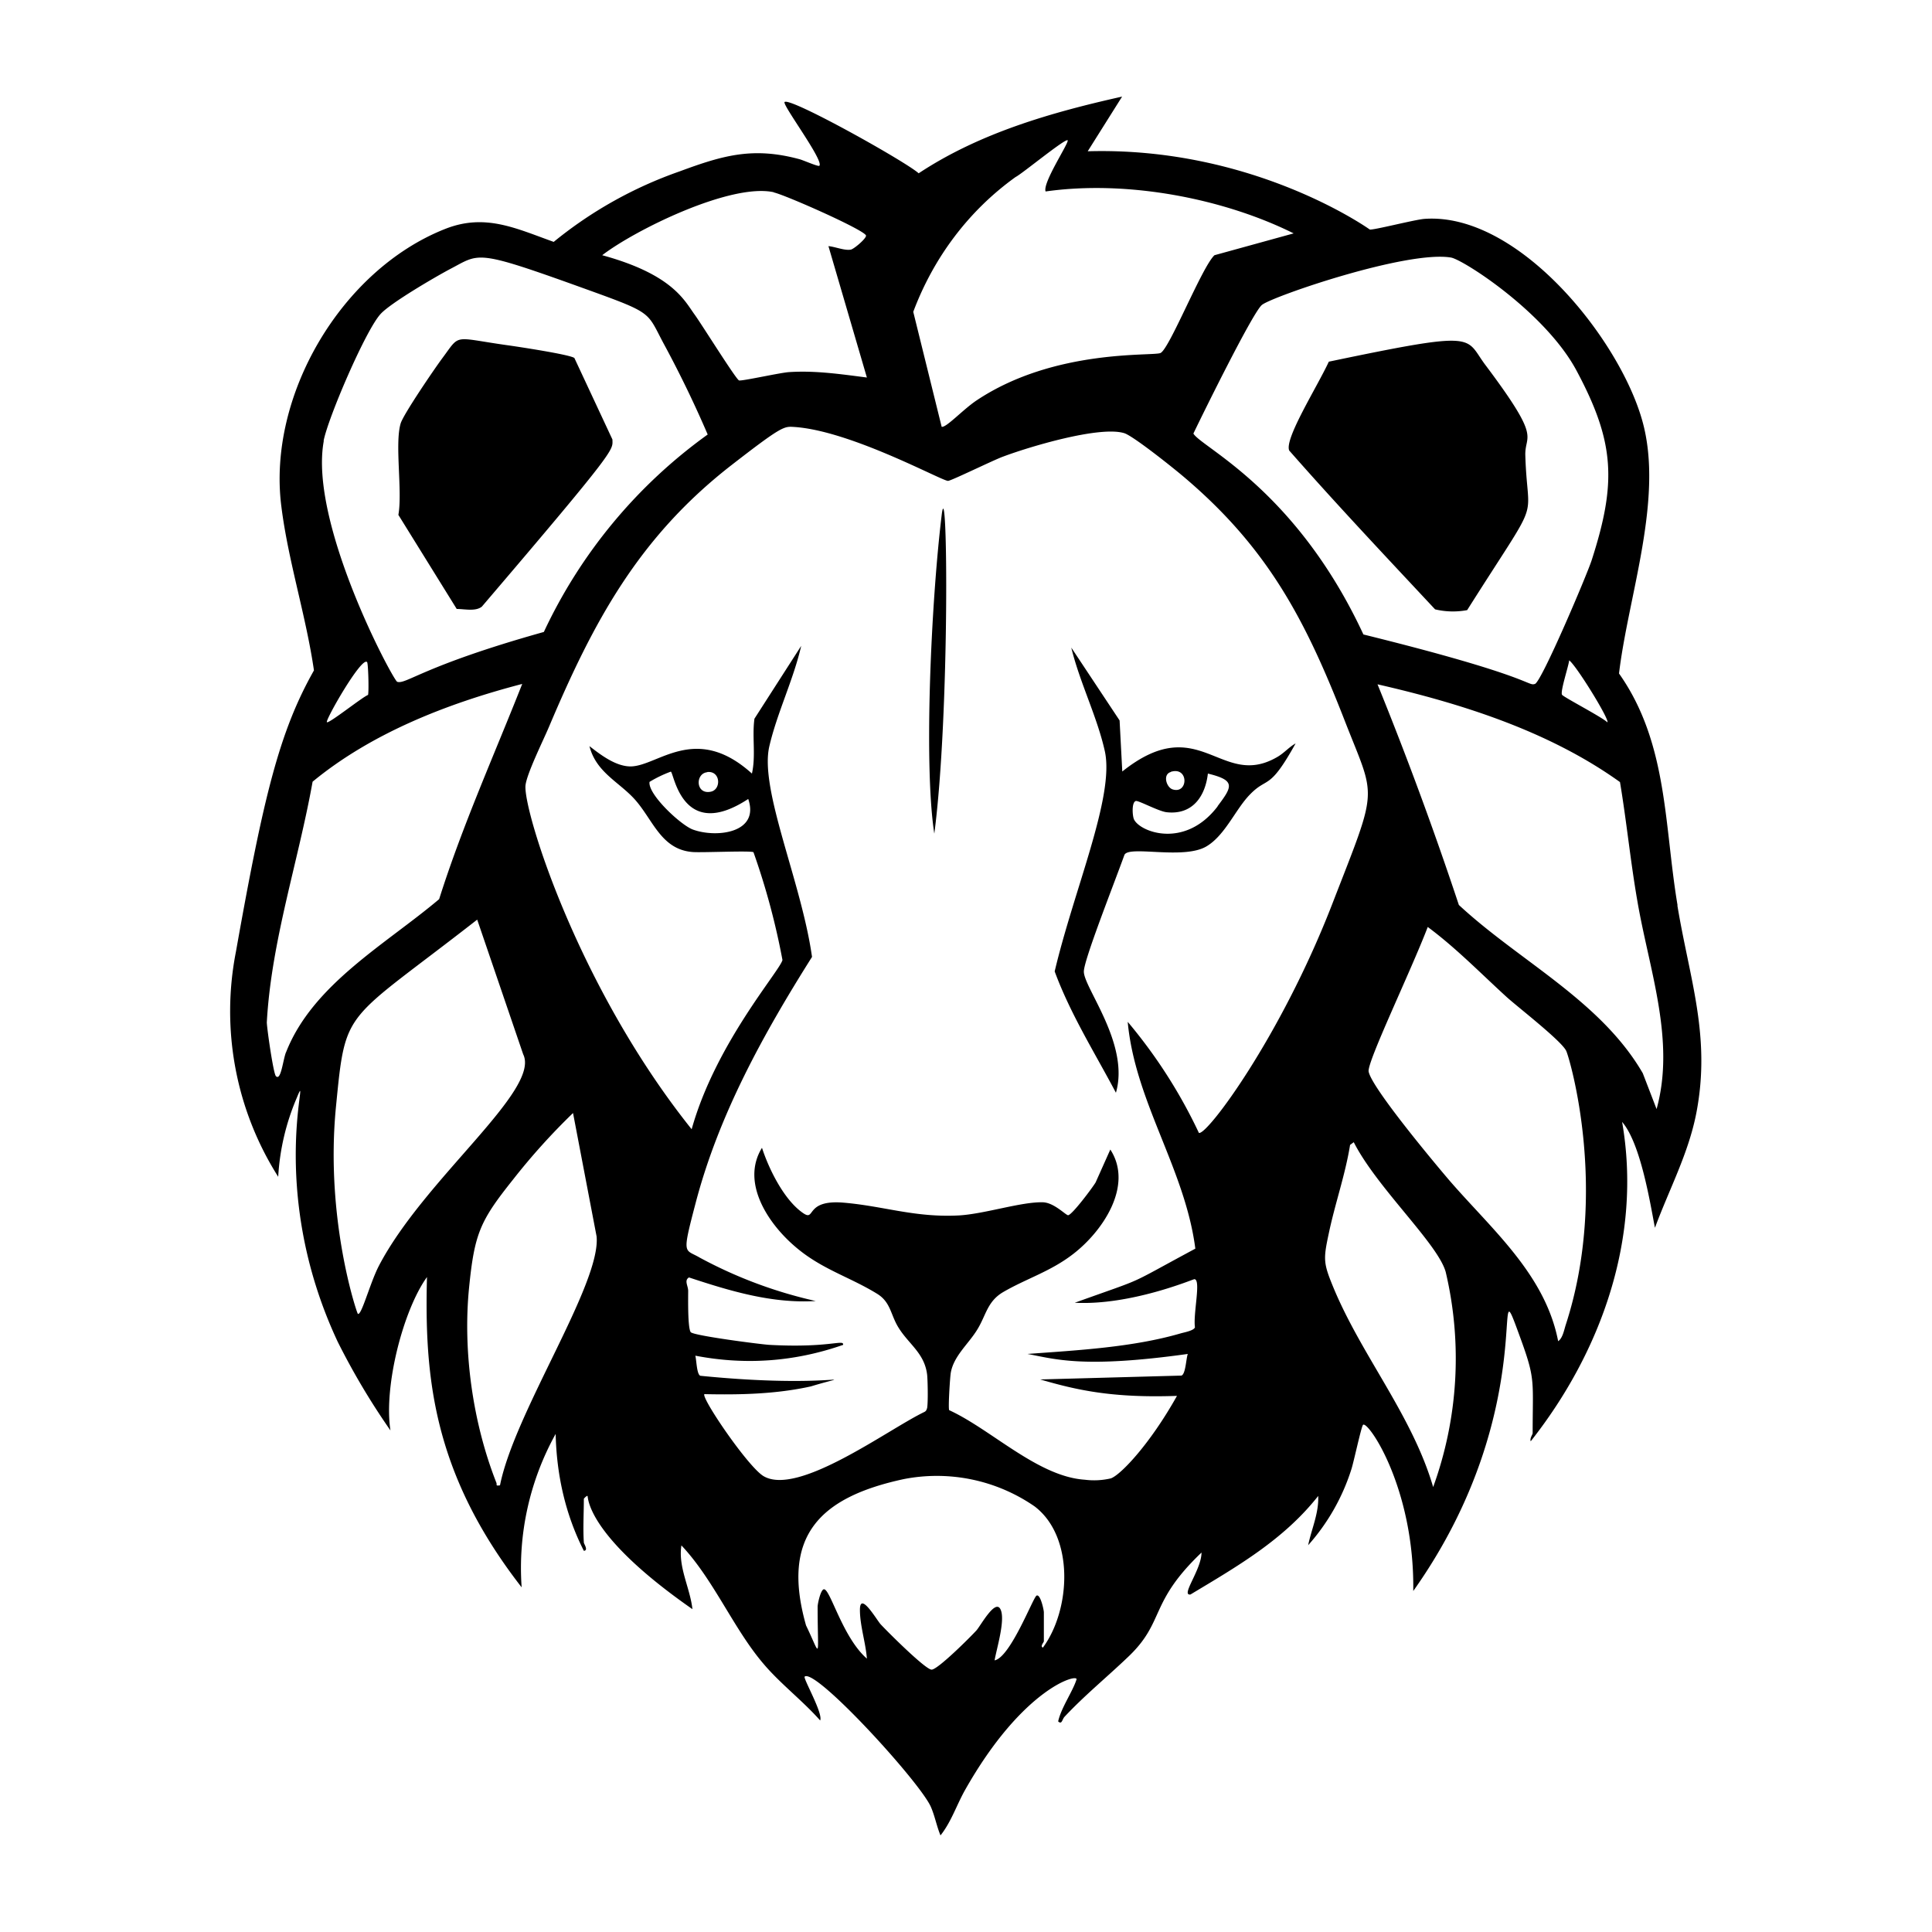 <svg xmlns="http://www.w3.org/2000/svg" viewBox="0 0 1000 1000"><path d="M487.4 266.7c-5.5 45.3-9.3 129.7-3.8 164.8 8.1-61.8 6.9-190.8 3.8-164.8m380.9 201.9c-7-41.5-4.9-84-30.3-120 4.8-40.4 23.4-90.9 12-131-12-42.6-64.4-107.9-112.8-104.3-5 .4-26.4 5.9-28.2 5.5 0 0-60-43-146-40.5L580.8 50c-36.7 8.2-73.7 18.8-105.3 39.7-6.6-6-66.5-39.5-69.4-36.9-1.4 1.3 20.5 30.4 18 33-.5.6-8.6-3-10.3-3.4-24-6.5-39.6-2-62 6.3a215 215 0 0 0-65.2 36.5c-19.6-7-35.5-14.9-56.2-6.7-53.7 21.2-92 86.3-84.8 143.4 3.5 28.3 12.8 56.8 16.9 85.1-17.8 31.5-26 64.6-40.4 145.7A160 160 0 0 0 144 609.1a121 121 0 0 1 9.5-40.6c8.5-20.6-16.6 45.2 21.3 126a367 367 0 0 0 27.3 45.9c-3.6-23 6.7-62.5 18.9-79.4-1.3 50.8 2.7 101.1 49 160.6a143 143 0 0 1 17.6-79.4c.5 21.2 5 41.6 14.6 60.5 2.5-.2 0-3.6 0-4.3-.5-7.2 0-15.3 0-22.6 0-.2 1.6-1.8 1.9-1.5.4.5-1 20.1 54.3 58.6-1.2-11-7.5-21.8-5.7-33 16.7 17.7 27 43.2 42.5 61.3 8.6 10.2 20.4 19.2 29.3 29.3 1.7-3.5-9-22-8-22.7 5.7-4.4 59.6 54.5 65.3 67.4 2.1 4.8 3 10 5 14.8 5.5-6.9 8.3-15.6 12.6-23.3 30-53.2 58.8-60.7 57.8-57.4-2 6.3-7.9 14.5-9.5 21.7 2 1.8 2-1 3.3-2.4 10.3-11 21.8-20.4 32.6-30.7 19.7-18.5 10.7-28 38.3-54.3 0 8.9-11 22.5-5.7 21.7 24.3-14.6 48.2-28.3 66.1-51 .4 8.9-3.5 17.2-5.2 25.5a108 108 0 0 0 22.4-39.4c1.2-3.7 5.1-22 6-22.9 2.5-2.4 26.7 32.6 26 86 68.6-96.7 37.8-179.4 55.9-129.7 7.4 20.4 5.9 21.2 5.9 48 0 .7-1.6 2.7-1 4.2 36.6-46.4 57.7-105.5 47.3-165.3 9.7 11.2 14.6 42.6 17 54.8 7.3-19.8 17.3-38.3 21.4-59.3 7.7-39.8-3.5-69.4-9.8-107.6M751 133.3c6.2 1 49 28.4 65.1 58.7 19.7 36.9 20.7 57.7 7.8 97.8-2.3 7.3-26 63.1-29.4 64.2-4 1.3-.6-3.8-88.8-25.6-34.9-75.1-84-96.9-88-104 6.2-12.9 31-63.1 35.5-66.6 5.5-4.4 75-28.3 97.8-24.5m81 240.6c-2.7-2.7-22.8-13.1-23.5-14.3-1-1.7 3.4-14.8 3.7-17.8 3.6 2.5 21 30.7 19.8 32.1M525.7 91.6c3-1.4 25.6-20 26.9-19 1 1-13.1 22-11.4 26.5 42.3-6 92 3.6 128.4 21.7l-41 11.3c-6.5 6.1-23.2 48.3-27.9 50.6-3.8 1.8-54.9-2.4-95.3 24.6-7 4.7-15.7 14.2-18 13.6l-14.7-59.5c10.5-28 28.6-52.3 53-69.8m-125.2 8c5.7 1.2 46 19 47.7 22.2.7 1.2-6 7-7.8 7.4-3.3.6-8.1-1.5-11.6-1.8l19.9 68c-13.3-1.7-26.7-3.7-40.2-2.8-4.3.2-24.7 4.8-26 4.3-1.8-.9-19.9-30-23.2-34.4-5.2-7.3-11.7-20.6-47.6-30.4 17-13.1 66.6-37.5 88.8-32.6m-233 128.7c2.2-11.7 21.9-57.7 29.6-65.8 5.3-5.7 27.9-18.9 35.6-23 15.4-8 12.7-10.5 63.5 7.7 43.8 15.8 37.6 13 48.1 32.2a578 578 0 0 1 22 45.6 263 263 0 0 0-84.8 102.2c-62.5 17.5-71.3 27.3-75.9 25.8-2-.6-45.9-82.3-38-124.7m22.9 131.5c-2.7.9-20.3 15-21.3 14.1s18-34.2 20.8-31.1c.6.6 1 15 .5 17m-42.5 185c-1.6 4.2-2.6 15-5.2 12.3-1.3-1.3-4.6-24.4-4.7-27.8 2.3-42 16.3-83.2 23.7-124.6 30.7-25.3 70.1-40.6 108.5-50.6-14.6 37-31 73.4-43 111.4-27.7 23.4-65.6 44.2-79.3 79.4m48 110.6c-4.6 9-9 26-10.8 24.6-.5-.4-17-49.1-11.3-107.2 5.1-52 3.9-42.8 73.1-96.8l23.8 69.7c9.2 18.6-51.4 64.6-74.8 109.7m62.8 113.4c-2.6.4-1.4-.3-1.9-1.4-12.2-31-17.4-68-14.1-101 2.8-28 5.7-34.5 22.7-55.8a337 337 0 0 1 31.1-34.5l12.2 63.9c2.3 24.6-42.5 91-50 128.8m281 84c-1.6-.7.5-2.7.5-3.3v-15c0-1.1-1.8-9.7-3.8-8.6-1.8 1-13.5 31.9-21.7 33.5 1-6 5.9-21.6 2.9-26.7-2.8-4.8-10.1 8.7-12.3 11.2-3 3.3-20 20.3-23.2 20.3s-23.2-20-26.5-23.6c-2.2-2.6-10.7-17.2-10.6-7.2 0 8 3 17 3.6 25.1-12.6-11-18.9-35.9-22.2-35.9-1.7 0-3.3 7.5-3.3 9 0 28 2 26.3-6 9.7-13.2-46.5 7.4-66.4 50.5-75.7a89 89 0 0 1 67.8 14.1c20.8 15.8 18.7 53.6 4.3 73.1m80.8-266.3a263 263 0 0 0-36.9-57.6c3.8 41.4 29.7 76.2 35 117.4-37.8 20.3-23.5 14-62.4 28 29 1.5 61.2-12.2 61.9-12.2 3.6.1-.7 17.7.3 24.9-.5 1.7-5.4 2.6-7.2 3.1-25 7.3-53.7 8.8-79.5 10.7 14.2 2.6 28.5 7.6 83 0-.9 2.4-1.1 10.5-3.3 11.2l-73.1 2c18.6 5.4 37 9.7 70.8 8.5-13.8 24.7-29 40.8-34.2 42.7a38 38 0 0 1-13.5.7c-24.3-1.6-48.4-26-70.2-36-.6-1 .4-16.7.8-19.2 1.4-8.7 9.1-15 13.6-22.3 4.7-7.5 5.2-14.7 13.5-19.6 12-7 24.4-10.6 36.1-19.6 15.2-11.6 31.6-35.4 19.4-54.2l-7.6 17c-1.6 2.7-12 16.6-14.2 17-1.2.1-7.2-6.5-13.1-6.7-11.2-.3-30 6-43.4 6.8-22.9 1.2-38.7-4.8-59.7-6.6-20-1.7-14.6 9.6-20.7 5.6-10-6.6-18-22.9-21.6-34-11 17.8 3 39 17 51 13.6 11.8 28.2 15.7 42.5 24.5 7.1 4.3 7 10.7 11 17.3 5.3 8.8 13.7 13.4 15 24.8.3 3.4.5 13.8 0 17-.3 1-.5 1.7-1.6 2.2-18.7 9-65 43.6-83 33.2-8-4.6-32.6-40.8-30.7-42.5 18.5.4 37 0 55.1-4 26.2-8 10.8 1.3-57.2-5.5-1.9-.7-2-8.2-2.6-10.4q39 7.5 76.5-5.6c.4-3.1-6.7 1.7-38.2 0-4.7-.3-39.5-4.8-40.7-6.6-1.6-2.3-1.3-17.6-1.3-21.3 0-2.7-2.2-5.4.4-7 21.2 7 43 13.6 65.6 12.2a233 233 0 0 1-60.1-22.5c-7.8-4.6-9.3-.6-2.1-28 12-46 35.2-87.8 60.3-127.6-5.5-39-27.3-86.6-22.1-109 4-17.3 12.5-34.5 16.5-52L390.5 372c-1.3 9.4.8 19-1.3 28.4-29.2-26.4-48.7-3.8-62.8-3.7-7.7 0-15.5-6-21.3-10.5 3.5 13.9 16 18.8 24.1 28.3 9 10.5 13.3 25.2 29.2 26.5 4.8.4 30.1-.8 31.6.1a371 371 0 0 1 15 55.8c-1.3 5.6-34.6 43.2-47 87.6-59.2-74-87.3-165.5-86-178 .7-6.2 9.3-23.5 12.2-30.4 23-54.4 46.3-97.7 93.7-134.8 27.4-21.3 27.9-20.6 33.3-20.3 29.4 2 76.4 28 79.5 27.9 1.6 0 24-11 28.6-12.6 13.3-5 49.8-16 62.6-12.1 4.8 1.5 26.4 18.8 31.5 23.2 43 36.6 62.3 73.5 82.5 125.3 16.4 42.2 17.9 32.7-6.6 95.9-26.6 68.3-64.4 118.9-68.7 117.8M387.3 413.6c6 17.6-16.5 20.2-28.6 15.8-6.2-2.2-23.5-18.3-22.5-24.7a63 63 0 0 1 11-5.3c1.6.1 5.6 36.7 40 14.2m-21.1-14c7-.7 7.3 9.2 1.7 10.2-7.8 1.5-8-9.5-1.7-10.1m375.7 370c-10.8-37-37-68-51.6-103.2-5.3-12.8-5.3-14.7-2.4-28.2 3.2-15.3 8.5-30.2 11-45.7l1.9-1.4c12 23.6 43.6 52.6 47.6 67.2a195 195 0 0 1-6.5 111.3m68.7-84.2c-.9 2.7-1.6 7.1-4 8.7-6.7-34.6-34.4-57.9-56.2-83.1-6.1-7.1-40.5-48.1-41.9-56.5-.8-5 21.7-51.6 30.6-74.8 14.7 10.9 27.5 24.1 41 36.4 5.9 5.3 28.4 22.7 30.7 27.8 2 4.5 22 73-.2 141.5m47-111.3-7.2-18.7c-21.8-37.6-64-58.1-95.2-87.1A1859 1859 0 0 0 713 354.2c43.7 10 88.8 24.3 125.5 50.6 3.4 20.3 5.4 40.8 8.9 61 6 35.6 20 72.6 10 108.4M742.8 315.4a40 40 0 0 0 16.6.4c39.6-62.7 31.2-42.6 30.1-80.2-.3-11.3 8.9-7.4-20.9-47-10.6-14.3-2.8-17.7-80.8-1.4-6.3 13.5-23.1 40-20.5 46 24.6 28 50.1 55 75.5 82.2m-536.6-48.9 30.2 48.7c4.1 0 9.7 1.4 13-1.2 71.3-83.5 67.6-80.9 67.6-86.5l-19.7-42.2c-2.3-1.8-30.1-6-35.3-6.7-28.1-4-23.5-6-33.2 7-4 5.4-19.9 28.7-21.4 33.5-3.2 10.5 1 35.2-1.2 47.4m374.7 133-1.4-26.6-25-37.7c4.3 17.9 13.5 36 17.4 53.8 5 23.5-16 71.4-26 113.8 8.1 22 20.8 42.2 31.7 62.8 7.3-25.2-16.8-54.5-16.6-62.8.1-6.1 15.1-44 21-60.3 2.3-5.1 30.8 2.7 42.6-4.5 9.6-5.8 15-19.3 22.4-26.8 9.2-9.5 9.8-1.5 23.6-26.4-3.6 2-6 5.1-9.8 7.2-29.1 16.6-40-24.6-80 7.4m25.2.1c9.4-2.9 9.1 11.6 1 9.1-3.3-1-5.3-7.8-1-9m24.3 17.7c-17 22.4-40.5 13.3-43.4 6.7-.8-2-1.2-8.8 1-9.4 1.3-.4 11.7 5.3 15.9 5.8 13.3 1.5 20-8 21.4-20 14.4 3.5 12.8 6.6 5 16.9"/></svg>
